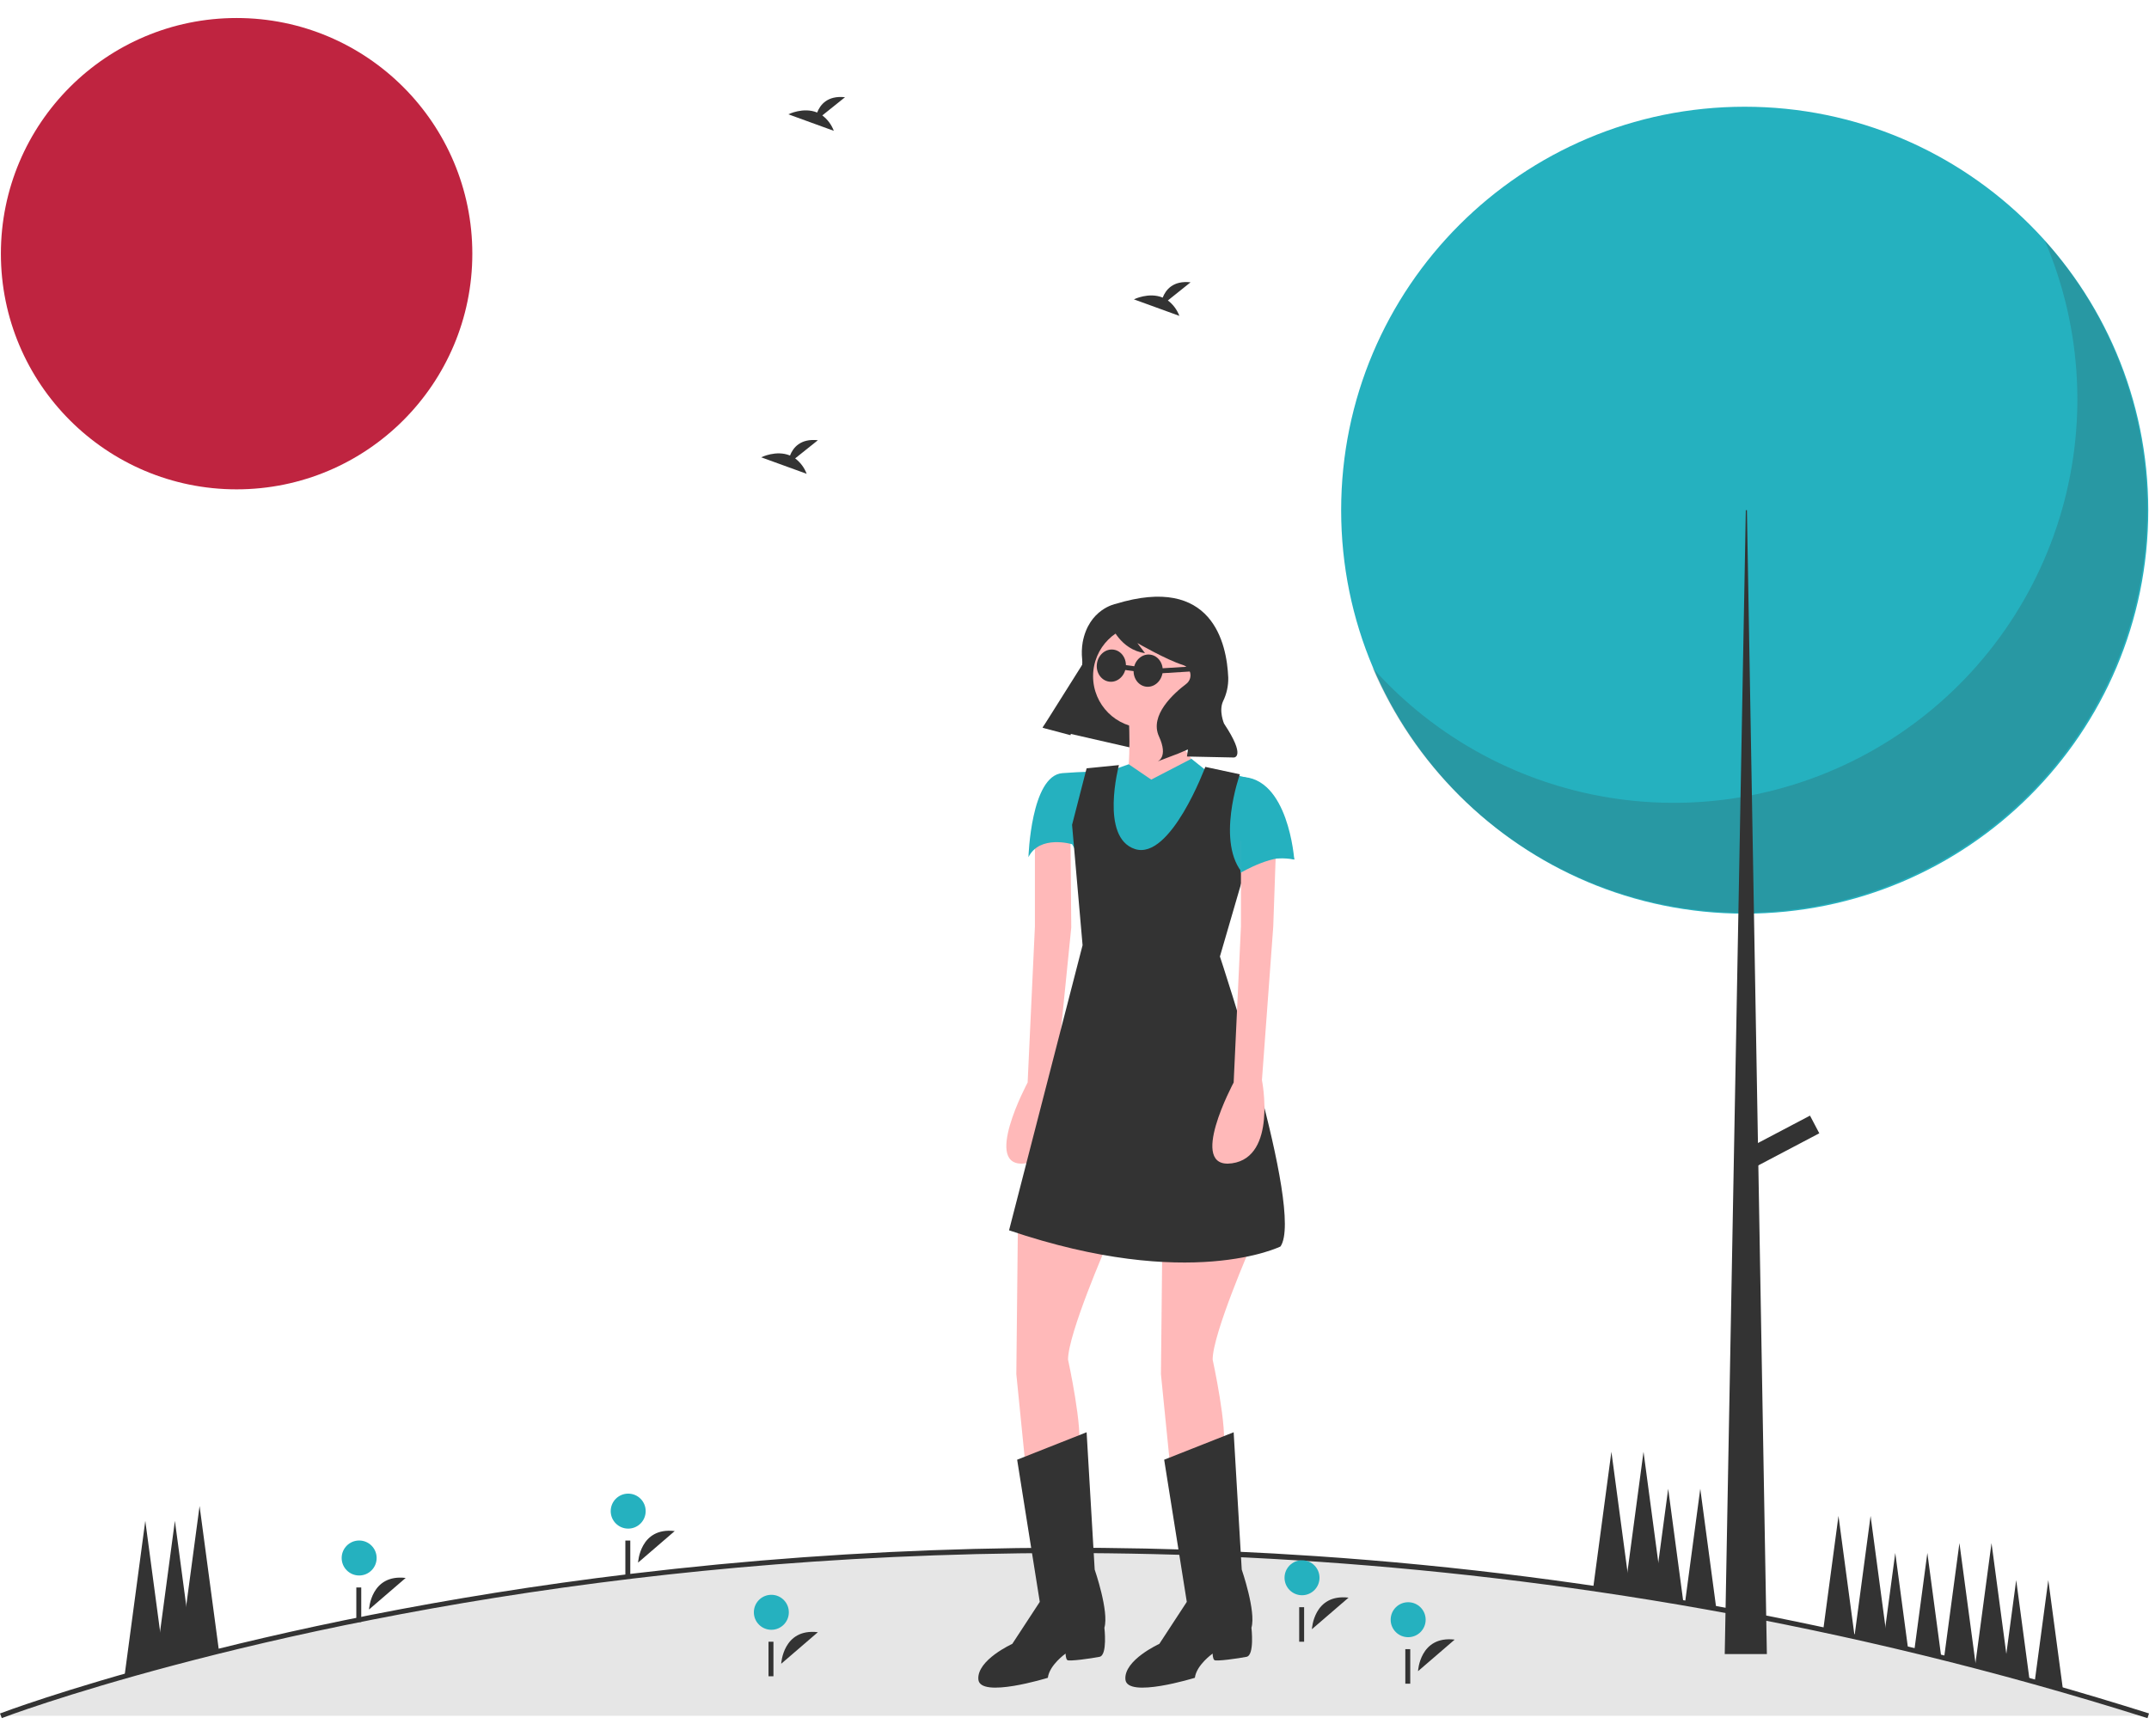 <svg width="99" height="80" viewBox="0 0 99 80" fill="none" xmlns="http://www.w3.org/2000/svg">
<g clip-path="url(#clip0_55_2117)">
<path d="M9.194 69.394L8.114 77.468H10.274L9.194 69.394Z" fill="#333333"/>
<path d="M8.057 70.078L6.977 78.151H9.137L8.057 70.078Z" fill="#333333"/>
<path d="M6.693 70.078L5.613 78.151H7.773L6.693 70.078Z" fill="#333333"/>
<path d="M74.234 66.894L73.154 74.968H75.315L74.234 66.894Z" fill="#333333"/>
<path d="M75.713 66.894L74.633 74.968H76.793L75.713 66.894Z" fill="#333333"/>
<path d="M76.85 68.6L75.769 76.673H77.93L76.85 68.6Z" fill="#333333"/>
<path d="M78.328 68.6L77.248 76.673H79.408L78.328 68.6Z" fill="#333333"/>
<path d="M84.695 69.85L83.615 77.923H85.776L84.695 69.85Z" fill="#333333"/>
<path d="M86.174 69.85L85.094 77.923H87.254L86.174 69.85Z" fill="#333333"/>
<path d="M88.224 78.379H86.398L86.459 77.924L86.843 75.052L86.856 74.953L87.311 71.557L87.809 75.281L88.05 77.081L88.224 78.379Z" fill="#333333"/>
<path d="M89.702 78.379H87.876L88.05 77.081L88.276 75.393L88.789 71.557L89.337 75.655V75.656L89.497 76.853L89.702 78.379Z" fill="#333333"/>
<path d="M91.24 78.379H89.294L89.497 76.853L89.647 75.733L90.267 71.102L90.931 76.061L91.006 76.625L91.24 78.379Z" fill="#333333"/>
<path d="M92.719 78.379H90.772L91.006 76.625L91.077 76.099L91.745 71.102L92.427 76.204L92.464 76.47L92.719 78.379Z" fill="#333333"/>
<path d="M93.628 78.378H92.136L92.395 76.451L92.428 76.203L92.882 72.807L93.407 76.728L93.621 78.331L93.628 78.378Z" fill="#333333"/>
<path d="M95.107 78.378H93.615L93.622 78.331L93.821 76.843L94.361 72.807L94.944 77.163L95.107 78.378Z" fill="#333333"/>
<path d="M10.9 22.548C16.897 22.548 21.759 17.686 21.759 11.689C21.759 5.692 16.897 0.83 10.9 0.83C4.903 0.83 0.041 5.692 0.041 11.689C0.041 17.686 4.903 22.548 10.9 22.548Z" fill="#BF2440"/>
<path d="M98.966 79.06H0.041C0.041 79.06 20.126 71.343 49.709 71.43C49.875 71.43 50.041 71.432 50.207 71.433C50.797 71.436 51.391 71.443 51.988 71.452C52.455 71.46 52.924 71.47 53.395 71.482C53.599 71.486 53.803 71.492 54.007 71.498C54.089 71.5 54.17 71.502 54.251 71.504C54.438 71.51 54.627 71.516 54.817 71.522C55.173 71.534 55.53 71.547 55.888 71.561C56.202 71.574 56.517 71.587 56.834 71.602C56.954 71.607 57.077 71.612 57.199 71.619C57.773 71.645 58.35 71.676 58.928 71.71C59.062 71.718 59.197 71.726 59.332 71.734C59.517 71.744 59.704 71.757 59.889 71.768C60.135 71.784 60.38 71.8 60.626 71.817C60.946 71.839 61.264 71.861 61.583 71.885C62.252 71.934 62.924 71.988 63.601 72.047C64.103 72.089 64.607 72.135 65.113 72.183C65.328 72.204 65.543 72.225 65.76 72.247C66.091 72.279 66.422 72.312 66.755 72.348C66.966 72.371 67.179 72.394 67.39 72.416C67.646 72.444 67.901 72.472 68.157 72.501C68.412 72.531 68.668 72.561 68.924 72.591C69.181 72.622 69.438 72.653 69.695 72.685C69.953 72.716 70.21 72.748 70.469 72.782C70.723 72.814 70.978 72.848 71.234 72.882C72.323 73.027 73.42 73.184 74.525 73.354C74.737 73.386 74.951 73.419 75.163 73.453C75.383 73.487 75.603 73.523 75.824 73.559C76.131 73.608 76.439 73.659 76.749 73.711C77.013 73.756 77.278 73.8 77.544 73.847C77.784 73.888 78.027 73.93 78.268 73.973C78.293 73.978 78.318 73.982 78.343 73.987C78.609 74.033 78.876 74.082 79.142 74.131C79.409 74.18 79.678 74.23 79.945 74.28C80.213 74.33 80.481 74.381 80.75 74.433C81.019 74.486 81.288 74.538 81.557 74.591C81.767 74.634 81.977 74.676 82.187 74.718C82.292 74.739 82.396 74.76 82.501 74.781C82.726 74.828 82.952 74.875 83.179 74.922C83.449 74.979 83.72 75.037 83.992 75.094C84.022 75.101 84.052 75.108 84.083 75.113C84.503 75.204 84.924 75.297 85.346 75.391C85.403 75.403 85.461 75.417 85.519 75.43C85.739 75.478 85.96 75.528 86.18 75.58C86.401 75.631 86.622 75.681 86.843 75.733C86.853 75.734 86.862 75.736 86.871 75.739C87.183 75.812 87.495 75.885 87.809 75.962C87.965 75.998 88.12 76.036 88.276 76.074C88.49 76.125 88.703 76.178 88.916 76.231C89.056 76.266 89.196 76.302 89.337 76.337C89.44 76.361 89.544 76.387 89.647 76.414C89.866 76.468 90.084 76.523 90.303 76.58C90.507 76.632 90.71 76.685 90.914 76.738C90.92 76.739 90.926 76.741 90.931 76.743C90.98 76.755 91.028 76.768 91.077 76.78C91.226 76.819 91.375 76.859 91.525 76.899C91.678 76.939 91.833 76.981 91.987 77.022C92.123 77.059 92.259 77.095 92.394 77.133C92.398 77.133 92.402 77.134 92.406 77.135C92.425 77.14 92.445 77.145 92.464 77.151C92.621 77.193 92.778 77.235 92.935 77.279C93.092 77.323 93.249 77.366 93.406 77.41C93.422 77.414 93.438 77.418 93.454 77.423C93.576 77.456 93.698 77.49 93.819 77.525C93.819 77.525 93.819 77.524 93.82 77.525C93.89 77.543 93.959 77.564 94.028 77.583C94.214 77.635 94.399 77.688 94.585 77.741C94.704 77.775 94.825 77.809 94.944 77.845C95.277 77.941 95.611 78.038 95.946 78.137C96.28 78.236 96.615 78.336 96.95 78.437C97.151 78.497 97.351 78.559 97.552 78.621C97.741 78.678 97.93 78.736 98.118 78.795C98.4 78.883 98.684 78.97 98.966 79.06Z" fill="#E6E6E6"/>
<path d="M98.931 79.169C70.933 70.306 45.545 70.778 29.177 72.735C11.445 74.855 0.193 79.124 0.082 79.167L0 78.954C0.112 78.912 11.39 74.632 29.151 72.509C39.597 71.262 50.138 70.992 60.635 71.704C73.666 72.586 86.545 75.019 99 78.952L98.931 79.169Z" fill="#333333"/>
<path d="M80.375 42.1C90.642 42.1 98.966 33.777 98.966 23.509C98.966 13.242 90.642 4.918 80.375 4.918C70.107 4.918 61.784 13.242 61.784 23.509C61.784 33.777 70.107 42.1 80.375 42.1Z" fill="#25B1BF"/>
<path opacity="0.2" d="M94.204 11.092C95.938 15.148 96.173 19.689 94.868 23.903C93.562 28.117 90.8 31.729 87.076 34.095C83.353 36.46 78.909 37.424 74.54 36.815C70.17 36.205 66.16 34.062 63.226 30.768C64.285 33.246 65.87 35.465 67.872 37.269C69.874 39.074 72.244 40.422 74.819 41.22C77.393 42.018 80.11 42.246 82.782 41.89C85.453 41.533 88.015 40.6 90.29 39.155C92.566 37.71 94.499 35.787 95.958 33.521C97.416 31.254 98.364 28.698 98.736 26.028C99.109 23.359 98.896 20.64 98.113 18.061C97.331 15.482 95.997 13.104 94.204 11.092Z" fill="#333333"/>
<path d="M80.426 23.51H80.477L81.396 76.218H79.455L80.426 23.51Z" fill="#333333"/>
<path d="M83.811 52.22L83.383 51.406L80.309 53.024L80.738 53.838L83.811 52.22Z" fill="#333333"/>
<path d="M48.036 33.522L53.594 34.794L55.942 30.365L51.19 28.51L48.036 33.522Z" fill="#333333"/>
<path d="M50.989 57.361C50.989 57.361 49.202 61.455 49.202 62.646C49.202 62.646 49.909 65.884 49.686 66.777L48.904 68.452L47.267 67.782L46.82 63.316L46.895 56.17L50.989 57.361Z" fill="#FFB9B9"/>
<path d="M51.993 32.871C51.993 32.871 52.142 35.327 51.845 36.072C51.547 36.816 52.961 38.23 52.961 38.23L55.194 35.327C55.194 35.327 53.706 33.839 54.078 32.201L51.993 32.871Z" fill="#FFB9B9"/>
<path d="M47.676 38.753V42.698L47.341 49.881C47.341 49.881 45.183 53.9 47.267 53.603C49.351 53.305 48.644 49.769 48.644 49.769L49.351 42.735L49.314 38.455L47.676 38.753Z" fill="#FFB9B9"/>
<path d="M46.858 67.261L50.058 65.996L50.43 72.323C50.43 72.323 51.1 74.258 50.877 75.003C50.877 75.003 51.026 76.268 50.654 76.343C50.282 76.417 49.239 76.566 49.165 76.491C49.09 76.417 49.09 76.194 49.09 76.194C49.09 76.194 48.346 76.715 48.272 77.31C48.272 77.31 45.145 78.278 45.071 77.385C44.997 76.491 46.634 75.747 46.634 75.747L47.9 73.812L46.858 67.261Z" fill="#333333"/>
<path d="M57.651 57.361C57.651 57.361 55.864 61.455 55.864 62.646C55.864 62.646 56.571 65.884 56.348 66.777L55.566 68.452L53.929 67.782L53.482 63.316L53.557 56.17L57.651 57.361Z" fill="#FFB9B9"/>
<path d="M53.631 67.261L56.832 65.996L57.204 72.323C57.204 72.323 57.874 74.258 57.651 75.003C57.651 75.003 57.8 76.268 57.427 76.343C57.055 76.417 56.013 76.566 55.939 76.491C55.864 76.417 55.864 76.194 55.864 76.194C55.864 76.194 55.12 76.715 55.045 77.31C55.045 77.31 51.919 78.278 51.845 77.385C51.77 76.491 53.408 75.747 53.408 75.747L54.673 73.812L53.631 67.261Z" fill="#333333"/>
<path d="M52.738 33.541C54.053 33.541 55.12 32.475 55.12 31.159C55.12 29.844 54.053 28.777 52.738 28.777C51.422 28.777 50.356 29.844 50.356 31.159C50.356 32.475 51.422 33.541 52.738 33.541Z" fill="#FFB9B9"/>
<path d="M53.036 35.923L54.884 34.963L55.715 35.625C55.715 35.625 57.725 35.551 58.469 36.444C59.214 37.337 59.623 39.607 59.623 39.607C59.623 39.607 57.167 39.086 57.465 41.17L57.018 39.98L56.609 40.984L51.621 42.696L49.388 38.9C49.388 38.9 47.9 38.453 47.379 39.496C47.379 39.496 47.49 35.737 48.942 35.625C49.918 35.55 50.654 35.551 50.654 35.551L51.473 35.402L51.997 35.216L53.036 35.923Z" fill="#25B1BF"/>
<path d="M57.118 35.679C57.118 35.679 55.98 38.86 57.299 40.295L56.199 44.074C56.199 44.074 60.107 55.798 58.99 57.435C58.99 57.435 54.822 59.52 46.485 56.691L49.872 43.553L49.388 38.008L50.058 35.403L51.547 35.254C51.547 35.254 50.654 38.603 52.291 39.124C53.929 39.646 55.526 35.337 55.526 35.337L57.118 35.679Z" fill="#333333"/>
<path d="M57.167 38.753V42.698L56.832 49.881C56.832 49.881 54.673 53.9 56.758 53.603C58.842 53.305 58.135 49.769 58.135 49.769L58.656 42.698L58.804 38.455L57.167 38.753Z" fill="#FFB9B9"/>
<path d="M59.623 39.608C59.623 39.608 59.359 35.786 57.146 35.799V40.22C57.146 40.22 58.804 39.236 59.623 39.608Z" fill="#25B1BF"/>
<path d="M51.393 27.827C51.393 27.827 50.162 28.058 49.877 29.594C49.833 29.853 49.825 30.117 49.853 30.378C49.882 30.673 49.84 31.297 49.199 32.033C48.78 32.509 48.39 33.01 48.03 33.533L49.316 33.876L49.891 31.744C50.17 30.711 50.599 29.724 51.165 28.816L51.177 28.797C51.177 28.797 51.604 29.939 52.749 30.095L52.396 29.63C52.396 29.63 53.735 30.404 54.493 30.641C54.58 30.668 54.658 30.718 54.718 30.786C54.778 30.853 54.819 30.936 54.835 31.026C54.852 31.115 54.843 31.207 54.812 31.291C54.78 31.376 54.725 31.451 54.654 31.507C54.649 31.511 54.643 31.516 54.638 31.52C54.08 31.944 52.942 32.955 53.392 33.933C53.841 34.911 53.317 35.089 53.317 35.089L54.284 34.721L54.726 34.532L54.681 34.859L56.842 34.904C56.842 34.904 57.425 34.901 56.389 33.342C56.389 33.342 56.138 32.758 56.344 32.312C56.509 31.974 56.591 31.601 56.583 31.225C56.518 29.654 55.856 26.458 51.393 27.827Z" fill="#333333"/>
<path d="M53.557 30.993C53.613 30.585 53.361 30.215 52.994 30.165C52.627 30.114 52.285 30.404 52.23 30.811C52.174 31.219 52.426 31.589 52.792 31.64C53.159 31.69 53.501 31.4 53.557 30.993Z" fill="#333333"/>
<path d="M51.861 30.762C51.916 30.355 51.664 29.984 51.298 29.934C50.931 29.884 50.589 30.174 50.533 30.581C50.477 30.988 50.73 31.359 51.096 31.409C51.463 31.459 51.805 31.17 51.861 30.762Z" fill="#333333"/>
<path d="M55.002 30.703L53.486 30.797L53.5 31.024L55.016 30.93L55.002 30.703Z" fill="#333333"/>
<path d="M51.655 30.618L51.624 30.844L52.362 30.945L52.393 30.719L51.655 30.618Z" fill="#333333"/>
<path d="M35.989 76.663C35.989 76.663 36.068 75.018 37.678 75.209L35.989 76.663Z" fill="#333333"/>
<path d="M35.535 75.098C35.98 75.098 36.34 74.737 36.34 74.292C36.34 73.847 35.98 73.486 35.535 73.486C35.09 73.486 34.729 73.847 34.729 74.292C34.729 74.737 35.09 75.098 35.535 75.098Z" fill="#25B1BF"/>
<path d="M35.631 75.648H35.404V77.24H35.631V75.648Z" fill="#333333"/>
<path d="M65.326 77.005C65.326 77.005 65.404 75.359 67.014 75.551L65.326 77.005Z" fill="#333333"/>
<path d="M64.871 75.439C65.316 75.439 65.677 75.079 65.677 74.634C65.677 74.189 65.316 73.828 64.871 73.828C64.426 73.828 64.065 74.189 64.065 74.634C64.065 75.079 64.426 75.439 64.871 75.439Z" fill="#25B1BF"/>
<path d="M64.967 75.99H64.74V77.582H64.967V75.99Z" fill="#333333"/>
<path d="M17 74.163C17 74.163 17.079 72.518 18.689 72.709L17 74.163Z" fill="#333333"/>
<path d="M16.546 72.596C16.991 72.596 17.351 72.235 17.351 71.79C17.351 71.345 16.991 70.984 16.546 70.984C16.101 70.984 15.74 71.345 15.74 71.79C15.74 72.235 16.101 72.596 16.546 72.596Z" fill="#25B1BF"/>
<path d="M16.642 73.148H16.415V74.74H16.642V73.148Z" fill="#333333"/>
<path d="M29.395 72.003C29.395 72.003 29.473 70.357 31.083 70.549L29.395 72.003Z" fill="#333333"/>
<path d="M28.94 70.436C29.385 70.436 29.745 70.075 29.745 69.63C29.745 69.185 29.385 68.824 28.94 68.824C28.495 68.824 28.134 69.185 28.134 69.63C28.134 70.075 28.495 70.436 28.94 70.436Z" fill="#25B1BF"/>
<path d="M29.036 70.986H28.809V72.578H29.036V70.986Z" fill="#333333"/>
<path d="M60.437 75.071C60.437 75.071 60.515 73.426 62.125 73.617L60.437 75.071Z" fill="#333333"/>
<path d="M59.982 73.506C60.427 73.506 60.787 73.145 60.787 72.7C60.787 72.255 60.427 71.894 59.982 71.894C59.537 71.894 59.176 72.255 59.176 72.7C59.176 73.145 59.537 73.506 59.982 73.506Z" fill="#25B1BF"/>
<path d="M60.078 74.057H59.851V75.648H60.078V74.057Z" fill="#333333"/>
<path d="M37.882 5.318L38.928 4.48C38.115 4.391 37.781 4.834 37.645 5.185C37.009 4.921 36.318 5.267 36.318 5.267L38.412 6.028C38.306 5.745 38.122 5.499 37.882 5.318Z" fill="#333333"/>
<path d="M53.801 13.845L54.847 13.008C54.034 12.918 53.7 13.362 53.563 13.713C52.928 13.449 52.237 13.794 52.237 13.794L54.331 14.555C54.225 14.273 54.041 14.026 53.801 13.845Z" fill="#333333"/>
<path d="M36.631 21.122L37.678 20.285C36.865 20.195 36.531 20.639 36.394 20.99C35.758 20.726 35.067 21.072 35.067 21.072L37.161 21.832C37.056 21.55 36.872 21.304 36.631 21.122Z" fill="#333333"/>
</g>
<defs>
<clipPath id="clip0_55_2117">
<rect width="99" height="78.339" fill="white" transform="translate(0 0.83)"/>
</clipPath>
</defs>
</svg>
